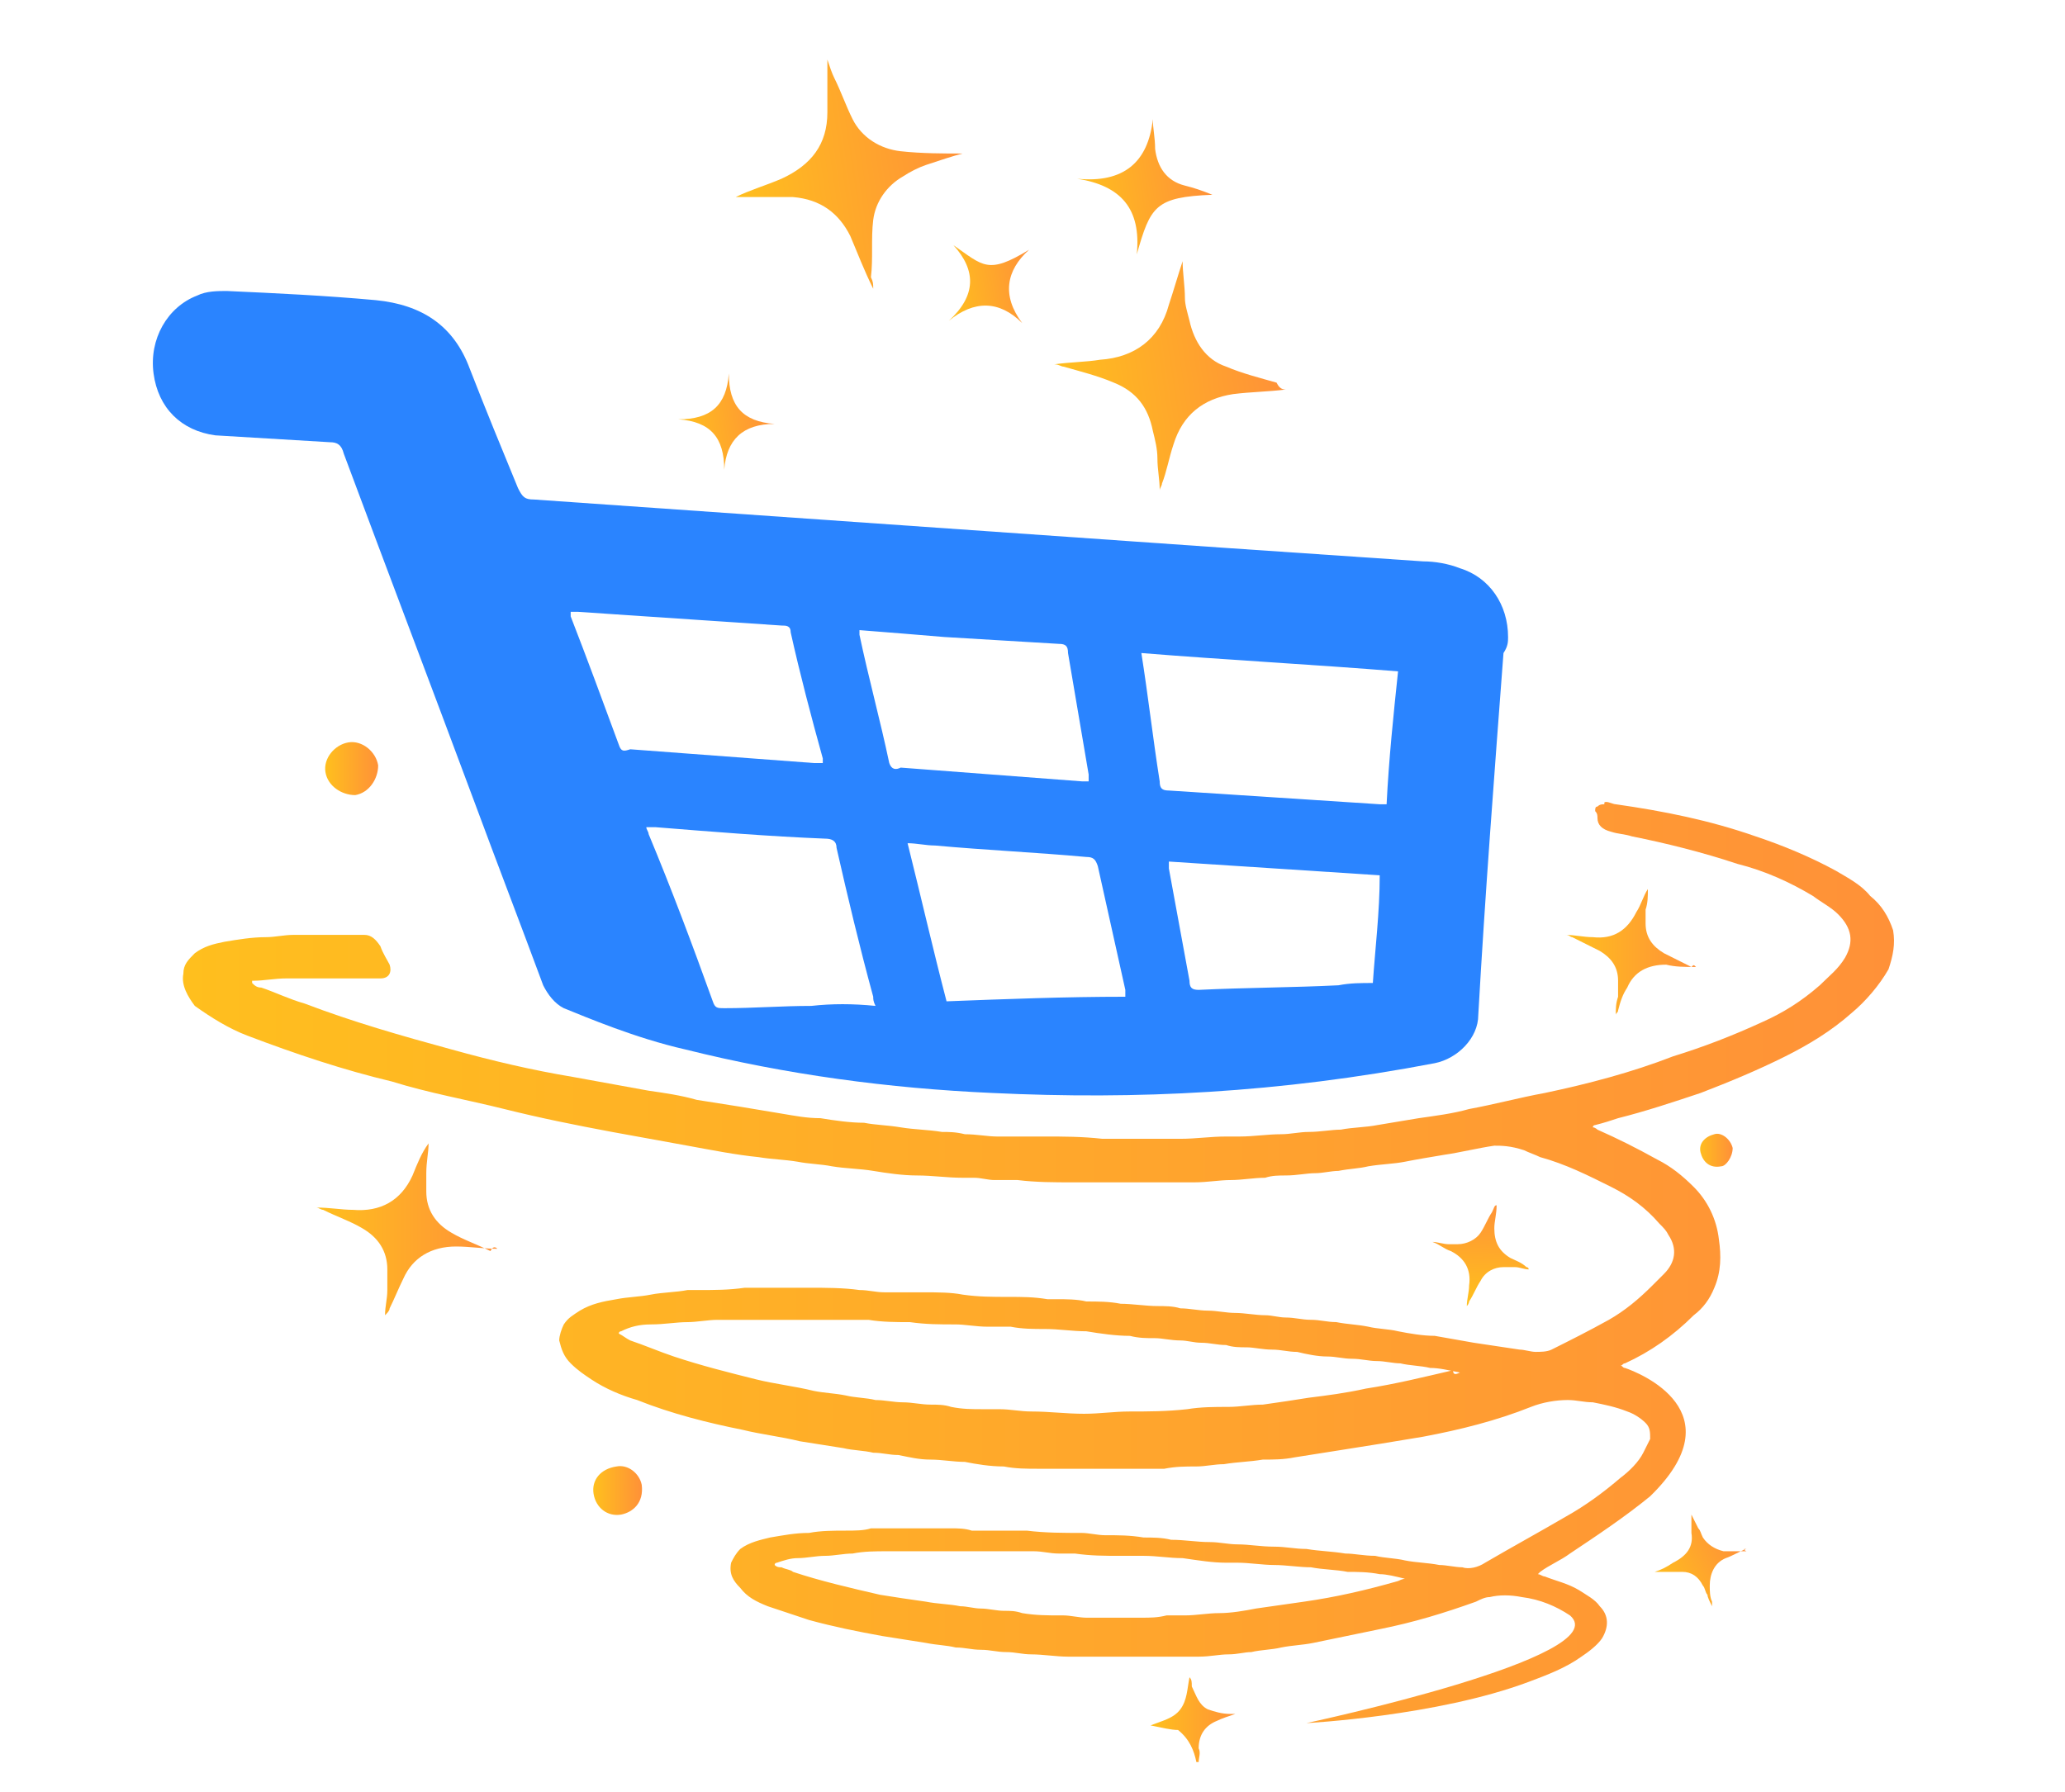 <?xml version="1.0" encoding="utf-8"?>
<!-- Generator: Adobe Illustrator 26.0.0, SVG Export Plug-In . SVG Version: 6.00 Build 0)  -->
<svg version="1.1" id="Layer_1" xmlns="http://www.w3.org/2000/svg" xmlns:xlink="http://www.w3.org/1999/xlink" x="0px" y="0px"
	 viewBox="0 0 90.1 78.2" style="enable-background:new 0 0 90.1 78.2;" xml:space="preserve">
<style type="text/css">
	.st0{fill:#2B2B2B;}
	.st1{fill:#2a84ff;}
	.st2{fill:url(#SVGID_1_);}
	.st3{fill:url(#SVGID_00000066476511108251565100000007271810153216554378_);}
	.st4{fill:url(#SVGID_00000052104335372921793410000008857286241700007316_);}
	.st5{fill:url(#SVGID_00000073692524735486208080000003568199574057929656_);}
	.st6{fill:url(#SVGID_00000007399907093944975300000000904601677381982633_);}
	.st7{fill:url(#SVGID_00000105384671073985251660000017478458991477252765_);}
	.st8{fill:url(#SVGID_00000043435880051352135780000007126233433331735681_);}
	.st9{fill:url(#SVGID_00000099653599323755844500000009094426006929574325_);}
	.st10{fill:url(#SVGID_00000044139303509434423050000009376753440453168296_);}
	.st11{fill:url(#SVGID_00000075138466981983620710000000663963586352454557_);}
	.st12{fill:url(#SVGID_00000044170172030457450630000009271189937826064316_);}
	.st13{fill:url(#SVGID_00000150060214427774128940000007660917705786112686_);}
	.st14{fill:url(#SVGID_00000023259506802857029330000010795448383710307005_);}
	.st15{fill:url(#SVGID_00000153691310019039176230000005467062026369187721_);}
	.st16{fill:url(#SVGID_00000148647132660720061110000002091936879463418264_);}
	.st17{fill:#FFFFFF;}
	.st18{fill:url(#SVGID_00000114038930690597411670000013947771583983485868_);}
	.st19{fill:url(#SVGID_00000119826822380101898610000009802965754552481187_);}
	.st20{fill:url(#SVGID_00000067219904674290423760000013929829258005956510_);}
	.st21{fill:url(#SVGID_00000085960768670144702950000003596851881226749091_);}
	.st22{fill:url(#SVGID_00000084489877946937521180000011066443799218566309_);}
	.st23{fill:url(#SVGID_00000114763440547995502350000010778162949659868585_);}
	.st24{fill:url(#SVGID_00000002386291796490863660000009869645693930951330_);}
	.st25{fill:url(#SVGID_00000070106795315147903960000008712716623525526963_);}
	.st26{fill:url(#SVGID_00000094601663422894516850000017597479434786856376_);}
	.st27{fill:url(#SVGID_00000026145205102391224870000009618605057460766345_);}
	.st28{fill:url(#SVGID_00000048479903990759462850000011659405592161448595_);}
	.st29{fill:url(#SVGID_00000050663868796146820080000007997339961000985523_);}
	.st30{fill:url(#SVGID_00000015319146098178239840000013346222100710960774_);}
	.st31{fill:url(#SVGID_00000120525521214189900490000000334299790970256536_);}
	.st32{fill:url(#SVGID_00000041264791735875739190000014900515892353303936_);}
</style>
<g>
	<g>
		<path class="st1" d="M65.8,27.8c0-1.4-0.8-2.6-2.1-3c-0.5-0.2-1.1-0.3-1.6-0.3c-2.9-0.2-5.9-0.4-8.8-0.6c-10-0.7-20-1.4-30-2.1
			c-0.4,0-0.5-0.1-0.7-0.5c-0.7-1.7-1.4-3.4-2.1-5.2c-0.7-1.9-2.1-2.8-4.1-3c-2.2-0.2-4.3-0.3-6.5-0.4c-0.4,0-0.9,0-1.3,0.2
			c-1.3,0.5-2.1,1.9-1.9,3.4c0.2,1.5,1.2,2.5,2.7,2.7c1.7,0.1,3.3,0.2,5,0.3c0.3,0,0.5,0.1,0.6,0.5c1.9,5.1,3.8,10.1,5.7,15.2
			c1,2.7,2,5.3,3,8c0.2,0.4,0.5,0.8,0.9,1c1,0.4,3.1,1.3,5.3,1.8c4.4,1.1,8.9,1.7,13.4,1.9c6.3,0.3,12.5,0,19.3-1.3
			c1-0.2,1.9-1.1,1.9-2.1c0,0,0,0,0,0c0.3-5.3,0.7-10.5,1.1-15.8C65.8,28.2,65.8,28,65.8,27.8z M27,32.5c-0.7-1.9-1.4-3.8-2.1-5.6
			c0-0.1,0-0.1,0-0.2c0.1,0,0.2,0,0.3,0c3,0.2,5.9,0.4,8.9,0.6c0.2,0,0.4,0,0.4,0.3c0.4,1.8,0.9,3.7,1.4,5.5c0,0.1,0,0.1,0,0.2
			c-0.2,0-0.3,0-0.4,0c-2.7-0.2-5.3-0.4-8-0.6C27.2,32.8,27.1,32.8,27,32.5z M35.4,43.9c-1.3,0-2.5,0.1-3.8,0.1
			c-0.3,0-0.4,0-0.5-0.3c-0.9-2.5-1.8-4.9-2.8-7.3c0-0.1-0.1-0.2-0.1-0.3c0.2,0,0.3,0,0.4,0c2.5,0.2,4.9,0.4,7.4,0.5
			c0.3,0,0.5,0.1,0.5,0.4c0.5,2.2,1,4.3,1.6,6.5c0,0.1,0,0.2,0.1,0.4C37.2,43.8,36.3,43.8,35.4,43.9z M38.8,33.3
			c-0.4-1.9-0.9-3.7-1.3-5.6c0,0,0-0.1,0-0.2c1.3,0.1,2.5,0.2,3.7,0.3c1.7,0.1,3.3,0.2,5,0.3c0.3,0,0.4,0.1,0.4,0.4
			c0.3,1.8,0.6,3.5,0.9,5.3c0,0.1,0,0.2,0,0.3c-0.1,0-0.2,0-0.3,0c-2.6-0.2-5.3-0.4-7.9-0.6C39.1,33.6,38.9,33.6,38.8,33.3z
			 M41.3,43.7c-0.6-2.3-1.1-4.5-1.7-6.9c0.4,0,0.8,0.1,1.2,0.1c2.2,0.2,4.4,0.3,6.6,0.5c0.3,0,0.4,0.1,0.5,0.4
			c0.4,1.8,0.8,3.6,1.2,5.4c0,0.1,0,0.2,0,0.3C46.5,43.5,43.9,43.6,41.3,43.7z M59.9,42.9c-0.5,0-1,0-1.5,0.1c-2,0.1-4,0.1-6.1,0.2
			c-0.3,0-0.4-0.1-0.4-0.4c-0.3-1.6-0.6-3.3-0.9-4.9c0-0.1,0-0.2,0-0.3c3.1,0.2,6.1,0.4,9.2,0.6C60.2,39.8,60,41.4,59.9,42.9z
			 M60.5,35.1c-0.1,0-0.2,0-0.3,0c-3.1-0.2-6.1-0.4-9.2-0.6c-0.3,0-0.4-0.1-0.4-0.4c-0.3-1.9-0.5-3.7-0.8-5.6
			c3.7,0.3,7.5,0.5,11.2,0.8C60.8,31.2,60.6,33.1,60.5,35.1z"/>
	</g>
	<g>
		
			<linearGradient id="SVGID_1_" gradientUnits="userSpaceOnUse" x1="-17.601" y1="-94.015" x2="-7.44" y2="-94.015" gradientTransform="matrix(0.989 -0.146 0.146 0.989 63.215 98.712)">
			<stop  offset="0" style="stop-color:#FFBF1E"/>
			<stop  offset="1" style="stop-color:#FF9138"/>
		</linearGradient>
		<path class="st2" d="M38.1,12.6c-0.4-0.8-0.7-1.6-1-2.3c-0.5-1-1.3-1.6-2.5-1.7c-0.9,0-1.7,0-2.5,0c0.6-0.3,1.3-0.5,2-0.8
			c1.3-0.6,2-1.5,2-2.9c0-0.7,0-1.5,0-2.3c0.1,0.3,0.2,0.6,0.3,0.8c0.3,0.6,0.5,1.2,0.8,1.8c0.4,0.8,1.2,1.3,2.1,1.4
			c0.9,0.1,1.9,0.1,2.7,0.1C41.6,6.8,41,7,40.4,7.2c-0.3,0.1-0.7,0.3-1,0.5c-0.7,0.4-1.2,1.1-1.3,1.9c-0.1,0.8,0,1.7-0.1,2.5
			C38.1,12.3,38.1,12.4,38.1,12.6z"/>
		
			<linearGradient id="SVGID_00000080923652917310825830000005365643376033905328_" gradientUnits="userSpaceOnUse" x1="-4.985" y1="-83.042" x2="4.922" y2="-83.042" gradientTransform="matrix(0.989 -0.146 0.146 0.989 63.215 98.712)">
			<stop  offset="0" style="stop-color:#FFBF1E"/>
			<stop  offset="1" style="stop-color:#FF9138"/>
		</linearGradient>
		<path style="fill:url(#SVGID_00000080923652917310825830000005365643376033905328_);" d="M56.1,17c-0.8,0.1-1.5,0.1-2.3,0.2
			c-1.3,0.2-2.2,0.9-2.6,2.2c-0.2,0.6-0.3,1.2-0.5,1.7c0,0.1-0.1,0.2-0.1,0.3c0-0.5-0.1-0.9-0.1-1.4c0-0.4-0.1-0.8-0.2-1.2
			c-0.2-1-0.7-1.7-1.7-2.1c-0.7-0.3-1.5-0.5-2.2-0.7c-0.1,0-0.2-0.1-0.4-0.1c0.7-0.1,1.4-0.1,2-0.2c1.5-0.1,2.6-0.9,3-2.4
			c0.2-0.6,0.4-1.3,0.6-1.9c0,0.5,0.1,1.1,0.1,1.6c0,0.3,0.1,0.6,0.2,1c0.2,0.9,0.7,1.7,1.6,2c0.7,0.3,1.5,0.5,2.2,0.7
			C55.8,16.9,55.9,17,56.1,17z"/>
		
			<linearGradient id="SVGID_00000011023290735903964790000001560112491534702234_" gradientUnits="userSpaceOnUse" x1="-2.788" y1="-91.535" x2="3" y2="-91.535" gradientTransform="matrix(0.989 -0.146 0.146 0.989 63.215 98.712)">
			<stop  offset="0" style="stop-color:#FFBF1E"/>
			<stop  offset="1" style="stop-color:#FF9138"/>
		</linearGradient>
		<path style="fill:url(#SVGID_00000011023290735903964790000001560112491534702234_);" d="M49.6,11.1c0.2-2-0.7-3-2.6-3.3
			c2,0.2,3.1-0.7,3.3-2.6c0,0.4,0.1,0.8,0.1,1.3c0.1,0.8,0.5,1.4,1.3,1.6c0.4,0.1,0.7,0.2,1.2,0.4C50.4,8.6,50.2,9,49.6,11.1z"/>
		
			<linearGradient id="SVGID_00000053511597317766720270000001295178354754595720_" gradientUnits="userSpaceOnUse" x1="-9.105" y1="-88.321" x2="-5.266" y2="-88.321" gradientTransform="matrix(0.989 -0.146 0.146 0.989 63.215 98.712)">
			<stop  offset="0" style="stop-color:#FFBF1E"/>
			<stop  offset="1" style="stop-color:#FF9138"/>
		</linearGradient>
		<path style="fill:url(#SVGID_00000053511597317766720270000001295178354754595720_);" d="M41.6,10.7c1.3,0.9,1.5,1.3,3.3,0.2
			c-1,0.9-1.2,2-0.3,3.2c-1-1-2.1-1-3.2-0.1C42.6,12.9,42.6,11.8,41.6,10.7z"/>
		
			<linearGradient id="SVGID_00000131361674654871489250000007929501129506988725_" gradientUnits="userSpaceOnUse" x1="-21.493" y1="-84.06" x2="-17.376" y2="-84.06" gradientTransform="matrix(0.989 -0.146 0.146 0.989 63.215 98.712)">
			<stop  offset="0" style="stop-color:#FFBF1E"/>
			<stop  offset="1" style="stop-color:#FF9138"/>
		</linearGradient>
		<path style="fill:url(#SVGID_00000131361674654871489250000007929501129506988725_);" d="M29.6,18.3c1.4,0,2.1-0.6,2.2-2
			c0,1.4,0.6,2.1,2,2.2c-1.4,0-2.1,0.7-2.2,2C31.6,19.1,31,18.4,29.6,18.3z"/>
	</g>
	
		<linearGradient id="SVGID_00000072245498937344342860000003363728232327203251_" gradientUnits="userSpaceOnUse" x1="68.259" y1="41.474" x2="74.034" y2="41.474">
		<stop  offset="0" style="stop-color:#FFBF1E"/>
		<stop  offset="1" style="stop-color:#FF9138"/>
	</linearGradient>
	<path style="fill:url(#SVGID_00000072245498937344342860000003363728232327203251_);" d="M74,42.2c-0.5,0-0.9,0-1.3-0.1
		c-0.8,0-1.4,0.3-1.7,1c-0.2,0.3-0.3,0.6-0.4,1c0,0.1-0.1,0.1-0.1,0.2c0-0.3,0-0.5,0.1-0.8c0-0.2,0-0.5,0-0.7c0-0.6-0.3-1-0.8-1.3
		c-0.4-0.2-0.8-0.4-1.2-0.6c-0.1,0-0.1-0.1-0.3-0.1c0.4,0,0.8,0.1,1.2,0.1c0.9,0.1,1.5-0.3,1.9-1.1c0.2-0.3,0.3-0.7,0.5-1
		c0,0.3,0,0.6-0.1,0.9c0,0.2,0,0.4,0,0.6c0,0.6,0.3,1,0.8,1.3c0.4,0.2,0.8,0.4,1.2,0.6C73.9,42.1,73.9,42.1,74,42.2z"/>
	
		<linearGradient id="SVGID_00000044179890848984014610000007725249156367483298_" gradientUnits="userSpaceOnUse" x1="13.811" y1="53.548" x2="21.746" y2="53.548">
		<stop  offset="0" style="stop-color:#FFBF1E"/>
		<stop  offset="1" style="stop-color:#FF9138"/>
	</linearGradient>
	<path style="fill:url(#SVGID_00000044179890848984014610000007725249156367483298_);" d="M21.7,54.5c-0.6,0-1.2-0.1-1.8-0.1
		c-1.1,0-1.9,0.5-2.3,1.4c-0.2,0.4-0.4,0.9-0.6,1.3c0,0.1-0.1,0.2-0.2,0.3c0-0.4,0.1-0.7,0.1-1.1c0-0.3,0-0.6,0-0.9
		c0-0.8-0.4-1.4-1.1-1.8c-0.5-0.3-1.1-0.5-1.7-0.8c-0.1,0-0.2-0.1-0.3-0.1c0.6,0,1.1,0.1,1.6,0.1c1.2,0.1,2.1-0.4,2.6-1.5
		c0.2-0.5,0.4-1,0.7-1.4c0,0.4-0.1,0.8-0.1,1.3c0,0.3,0,0.5,0,0.8c0,0.8,0.4,1.4,1.1,1.8c0.5,0.3,1.1,0.5,1.7,0.8
		C21.5,54.4,21.6,54.4,21.7,54.5z"/>
	
		<linearGradient id="SVGID_00000000199268841261299180000013167368431740116378_" gradientUnits="userSpaceOnUse" x1="188.703" y1="-250.949" x2="192.815" y2="-250.949" gradientTransform="matrix(0.88 -0.475 0.475 0.88 25.333 379.595)">
		<stop  offset="0" style="stop-color:#FFBF1E"/>
		<stop  offset="1" style="stop-color:#FF9138"/>
	</linearGradient>
	<path style="fill:url(#SVGID_00000000199268841261299180000013167368431740116378_);" d="M76.2,67.6c-0.3,0.1-0.6,0.3-0.9,0.4
		c-0.5,0.2-0.7,0.7-0.7,1.2c0,0.2,0,0.5,0.1,0.7c0,0.1,0,0.1,0,0.2c-0.1-0.2-0.2-0.4-0.2-0.5c-0.1-0.1-0.1-0.3-0.2-0.4
		c-0.2-0.4-0.5-0.6-0.9-0.6c-0.3,0-0.6,0-1,0c-0.1,0-0.1,0-0.2,0c0.3-0.1,0.5-0.2,0.8-0.4c0.6-0.3,0.9-0.7,0.8-1.3
		c0-0.3,0-0.5,0-0.8c0.1,0.2,0.2,0.4,0.3,0.6c0.1,0.1,0.1,0.2,0.2,0.4c0.2,0.3,0.5,0.5,0.9,0.6c0.3,0,0.6,0,1,0
		C76,67.6,76.1,67.6,76.2,67.6z"/>
	
		<linearGradient id="SVGID_00000007397373100077518990000003061920021355659415_" gradientUnits="userSpaceOnUse" x1="892.274" y1="-719.017" x2="896.638" y2="-719.017" gradientTransform="matrix(4.778117e-02 -0.999 0.999 4.778117e-02 740.119 982.503)">
		<stop  offset="0" style="stop-color:#FFBF1E"/>
		<stop  offset="1" style="stop-color:#FF9138"/>
	</linearGradient>
	<path style="fill:url(#SVGID_00000007397373100077518990000003061920021355659415_);" d="M65.3,52.6c0,0.4-0.1,0.7-0.1,1
		c0,0.6,0.2,1,0.7,1.3c0.2,0.1,0.5,0.2,0.7,0.4c0,0,0.1,0,0.1,0.1c-0.2,0-0.4-0.1-0.6-0.1c-0.2,0-0.3,0-0.5,0c-0.4,0-0.8,0.2-1,0.6
		c-0.2,0.3-0.3,0.6-0.5,0.9c0,0,0,0.1-0.1,0.2c0-0.3,0.1-0.6,0.1-0.9c0.1-0.7-0.2-1.2-0.8-1.5c-0.3-0.1-0.5-0.3-0.8-0.4
		c0.2,0,0.5,0.1,0.7,0.1c0.1,0,0.3,0,0.4,0c0.4,0,0.8-0.2,1-0.5c0.2-0.3,0.3-0.6,0.5-0.9C65.2,52.7,65.2,52.6,65.3,52.6z"/>
	<g>
		
			<linearGradient id="SVGID_00000084520856875599638240000009015853416389497012_" gradientUnits="userSpaceOnUse" x1="7.984" y1="55.025" x2="82.591" y2="55.025">
			<stop  offset="0" style="stop-color:#FFBF1E"/>
			<stop  offset="1" style="stop-color:#FF9138"/>
		</linearGradient>
		<path style="fill:url(#SVGID_00000084520856875599638240000009015853416389497012_);" d="M70.1,35c0.1,0,0.3,0.1,0.4,0.1
			c2.1,0.3,4.1,0.7,6.1,1.4c1.2,0.4,2.4,0.9,3.5,1.5c0.5,0.3,1.1,0.6,1.5,1.1c0.5,0.4,0.8,0.9,1,1.5c0.1,0.6,0,1.1-0.2,1.7
			c-0.4,0.7-1,1.4-1.6,1.9c-0.9,0.8-1.9,1.4-2.9,1.9c-1.2,0.6-2.4,1.1-3.7,1.6c-1.2,0.4-2.4,0.8-3.6,1.1c-0.3,0.1-0.6,0.2-1,0.3
			c0,0-0.1,0-0.1,0.1c0.1,0,0.2,0.1,0.2,0.1c0.9,0.4,1.7,0.8,2.6,1.3c0.6,0.3,1.1,0.7,1.6,1.2c0.6,0.6,1,1.4,1.1,2.3
			c0.1,0.7,0.1,1.4-0.2,2.1c-0.2,0.5-0.5,0.9-0.9,1.2c-0.9,0.9-1.9,1.6-3,2.1c-0.1,0-0.1,0.1-0.2,0.1c0.1,0,0.1,0.1,0.2,0.1
			c0.6,0.2,4.9,1.9,1.1,5.6c-1.1,0.9-2.3,1.7-3.5,2.5c-0.4,0.3-0.9,0.5-1.3,0.8c0,0,0,0-0.1,0.1c0.1,0,0.2,0.1,0.3,0.1
			c0.5,0.2,1,0.3,1.5,0.6c0.3,0.2,0.7,0.4,0.9,0.7c0.4,0.4,0.4,0.9,0.1,1.4c-0.2,0.3-0.6,0.6-0.9,0.8c-0.7,0.5-1.5,0.8-2.3,1.1
			c-4,1.5-9.7,1.8-9.7,1.8c0,0,13.6-2.9,11.5-4.7c-0.6-0.4-1.3-0.7-2.1-0.8c-0.5-0.1-1-0.1-1.4,0c-0.2,0-0.4,0.1-0.6,0.2
			c-1.4,0.5-2.7,0.9-4.2,1.2c-1,0.2-1.9,0.4-2.9,0.6c-0.5,0.1-0.9,0.1-1.4,0.2c-0.4,0.1-0.9,0.1-1.3,0.2c-0.3,0-0.6,0.1-1,0.1
			c-0.4,0-0.8,0.1-1.3,0.1c-0.4,0-0.7,0-1.1,0c-1,0-1.9,0-2.9,0c-0.6,0-1.1,0-1.7,0c-0.5,0-1.1-0.1-1.6-0.1c-0.4,0-0.7-0.1-1.1-0.1
			c-0.4,0-0.7-0.1-1.1-0.1c-0.4,0-0.7-0.1-1.1-0.1c-0.4-0.1-0.8-0.1-1.3-0.2c-0.6-0.1-1.3-0.2-1.9-0.3c-1.1-0.2-2.1-0.4-3.2-0.7
			c-0.6-0.2-1.2-0.4-1.8-0.6c-0.5-0.2-0.9-0.4-1.2-0.8c-0.3-0.3-0.5-0.6-0.4-1.1c0.1-0.2,0.2-0.4,0.4-0.6c0.4-0.3,0.9-0.4,1.3-0.5
			c0.6-0.1,1.1-0.2,1.7-0.2c0.5-0.1,1.1-0.1,1.6-0.1c0.4,0,0.8,0,1.1-0.1c1.2,0,2.4,0,3.5,0c0.3,0,0.6,0,0.9,0.1c0.2,0,0.3,0,0.5,0
			c0.6,0,1.3,0,1.9,0c0.8,0.1,1.6,0.1,2.4,0.1c0.3,0,0.7,0.1,1,0.1c0.6,0,1.1,0,1.7,0.1c0.4,0,0.8,0,1.2,0.1c0.6,0,1.1,0.1,1.7,0.1
			c0.4,0,0.8,0.1,1.2,0.1c0.5,0,1,0.1,1.6,0.1c0.5,0,0.9,0.1,1.4,0.1c0.6,0.1,1.1,0.1,1.7,0.2c0.4,0,0.8,0.1,1.3,0.1
			c0.4,0.1,0.9,0.1,1.3,0.2c0.5,0.1,1,0.1,1.5,0.2c0.3,0,0.7,0.1,1,0.1c0.3,0.1,0.7,0,1-0.2c1.2-0.7,2.3-1.3,3.5-2
			c0.9-0.5,1.7-1.1,2.4-1.7c0.4-0.3,0.8-0.7,1-1.1c0.1-0.2,0.2-0.4,0.3-0.6c0-0.3,0-0.5-0.2-0.7c-0.2-0.2-0.5-0.4-0.8-0.5
			c-0.5-0.2-1-0.3-1.5-0.4c-0.4,0-0.7-0.1-1.1-0.1c-0.5,0-1.1,0.1-1.6,0.3c-1.5,0.6-3.1,1-4.7,1.3c-1.2,0.2-2.4,0.4-3.7,0.6
			c-0.6,0.1-1.3,0.2-1.9,0.3c-0.5,0.1-0.9,0.1-1.4,0.1c-0.6,0.1-1.1,0.1-1.7,0.2c-0.4,0-0.8,0.1-1.2,0.1c-0.5,0-0.9,0-1.4,0.1
			c-0.4,0-0.8,0-1.1,0c-0.7,0-1.4,0-2.1,0c-0.4,0-0.9,0-1.3,0c-0.3,0-0.7,0-1,0c-0.5,0-1,0-1.5-0.1c-0.6,0-1.2-0.1-1.7-0.2
			c-0.5,0-1-0.1-1.5-0.1c-0.5,0-0.9-0.1-1.4-0.2c-0.4,0-0.7-0.1-1.1-0.1c-0.4-0.1-0.9-0.1-1.3-0.2c-0.6-0.1-1.3-0.2-1.9-0.3
			c-0.8-0.2-1.7-0.3-2.5-0.5c-1.5-0.3-3.1-0.7-4.6-1.3c-0.7-0.2-1.4-0.5-2-0.9c-0.3-0.2-0.6-0.4-0.9-0.7c-0.3-0.3-0.4-0.6-0.5-1
			c0-0.2,0.1-0.5,0.2-0.7c0.2-0.3,0.4-0.4,0.7-0.6c0.5-0.3,1-0.4,1.6-0.5c0.5-0.1,1-0.1,1.5-0.2c0.5-0.1,1.1-0.1,1.6-0.2
			c0.2,0,0.3,0,0.5,0c0.7,0,1.3,0,2-0.1c0.5,0,1,0,1.5,0c0.4,0,0.9,0,1.3,0c0.7,0,1.5,0,2.2,0.1c0.4,0,0.7,0.1,1.1,0.1
			c0,0,0.1,0,0.1,0c0.5,0,1.1,0,1.6,0c0.6,0,1.2,0,1.7,0.1c0.7,0.1,1.3,0.1,2,0.1c0.6,0,1.1,0,1.7,0.1c0.1,0,0.3,0,0.4,0
			c0.4,0,0.9,0,1.3,0.1c0.5,0,1,0,1.5,0.1c0.5,0,1.1,0.1,1.6,0.1c0.3,0,0.7,0,1,0.1c0.4,0,0.8,0.1,1.2,0.1c0.4,0,0.8,0.1,1.2,0.1
			c0.4,0,0.9,0.1,1.3,0.1c0.3,0,0.6,0.1,0.9,0.1c0.4,0,0.7,0.1,1.1,0.1c0.4,0,0.7,0.1,1.1,0.1c0.5,0.1,0.9,0.1,1.4,0.2
			c0.4,0.1,0.9,0.1,1.3,0.2c0.5,0.1,1.1,0.2,1.6,0.2c0.6,0.1,1.1,0.2,1.7,0.3c0.7,0.1,1.3,0.2,2,0.3c0.2,0,0.5,0.1,0.7,0.1
			c0.2,0,0.5,0,0.7-0.1c0.8-0.4,1.6-0.8,2.5-1.3c0.7-0.4,1.3-0.9,1.9-1.5c0.2-0.2,0.3-0.3,0.5-0.5c0.5-0.5,0.6-1.1,0.2-1.7
			c-0.1-0.2-0.2-0.3-0.4-0.5c-0.6-0.7-1.3-1.2-2.1-1.6c-1-0.5-2-1-3.1-1.3c-0.2-0.1-0.5-0.2-0.7-0.3C65.9,50,65.5,50,65.2,50
			c-0.7,0.1-1.5,0.3-2.2,0.4c-0.6,0.1-1.2,0.2-1.7,0.3c-0.5,0.1-1,0.1-1.6,0.2c-0.4,0.1-0.8,0.1-1.3,0.2c-0.3,0-0.7,0.1-1,0.1
			c-0.4,0-0.8,0.1-1.3,0.1c-0.3,0-0.6,0-0.9,0.1c-0.5,0-1,0.1-1.5,0.1c-0.5,0-1,0.1-1.6,0.1c-0.9,0-1.8,0-2.8,0c-0.4,0-0.9,0-1.3,0
			c-0.4,0-0.8,0-1.2,0c-0.8,0-1.6,0-2.4-0.1c-0.3,0-0.7,0-1,0c-0.3,0-0.6-0.1-0.9-0.1c-0.2,0-0.3,0-0.5,0c-0.7,0-1.3-0.1-2-0.1
			c-0.6,0-1.3-0.1-1.9-0.2c-0.6-0.1-1.2-0.1-1.8-0.2c-0.5-0.1-1-0.1-1.5-0.2c-0.6-0.1-1.1-0.1-1.7-0.2c-1-0.1-2-0.3-3.1-0.5
			c-1.1-0.2-2.2-0.4-3.3-0.6c-1.6-0.3-3.1-0.6-4.7-1c-1.6-0.4-3.3-0.7-4.9-1.2c-2.1-0.5-4.2-1.2-6.3-2c-0.8-0.3-1.6-0.8-2.3-1.3
			C8.2,43.5,7.9,43,8,42.5c0-0.4,0.2-0.6,0.5-0.9c0.4-0.3,0.8-0.4,1.3-0.5c0.6-0.1,1.2-0.2,1.8-0.2c0.4,0,0.8-0.1,1.2-0.1
			c0.3,0,0.6,0,0.9,0c0.3,0,0.5,0,0.8,0c0.4,0,0.7,0,1.1,0c0.1,0,0.2,0,0.3,0c0.3,0,0.5,0.2,0.7,0.5c0.1,0.3,0.3,0.6,0.4,0.8
			c0.1,0.3,0,0.6-0.4,0.6c-0.8,0-1.7,0-2.5,0c-0.5,0-1,0-1.6,0c-0.5,0-1,0.1-1.4,0.1c0,0,0,0-0.1,0c0,0,0,0.1,0,0.1
			c0.1,0.1,0.2,0.2,0.4,0.2c0.6,0.2,1.2,0.5,1.9,0.7c2.1,0.8,4.2,1.4,6.4,2c1.8,0.5,3.5,0.9,5.3,1.2c1.1,0.2,2.2,0.4,3.3,0.6
			c0.7,0.1,1.4,0.2,2.1,0.4c0.6,0.1,1.3,0.2,1.9,0.3c0.6,0.1,1.2,0.2,1.8,0.3c0.6,0.1,1.1,0.2,1.7,0.2c0.6,0.1,1.3,0.2,1.9,0.2
			c0.5,0.1,1,0.1,1.6,0.2c0.6,0.1,1.2,0.1,1.8,0.2c0.3,0,0.6,0,1,0.1c0.5,0,1,0.1,1.4,0.1c0.2,0,0.4,0,0.7,0c0.5,0,0.9,0,1.4,0
			c0.8,0,1.6,0,2.5,0.1c0.5,0,1,0,1.5,0c0.6,0,1.3,0,1.9,0c0.7,0,1.3-0.1,2-0.1c0.2,0,0.4,0,0.6,0c0.6,0,1.2-0.1,1.8-0.1
			c0.4,0,0.8-0.1,1.2-0.1c0.5,0,1-0.1,1.4-0.1c0.5-0.1,1.1-0.1,1.6-0.2c0.6-0.1,1.2-0.2,1.8-0.3c0.7-0.1,1.5-0.2,2.2-0.4
			c1.1-0.2,2.2-0.5,3.3-0.7c1.9-0.4,3.8-0.9,5.6-1.6c1.3-0.4,2.6-0.9,3.9-1.5c0.9-0.4,1.7-0.9,2.5-1.6c0.4-0.4,0.8-0.7,1.1-1.2
			c0.4-0.7,0.3-1.3-0.3-1.9c-0.3-0.3-0.7-0.5-1.1-0.8c-1-0.6-2.1-1.1-3.3-1.4c-1.5-0.5-3.1-0.9-4.6-1.2c-0.3-0.1-0.6-0.1-0.9-0.2
			c-0.4-0.1-0.6-0.3-0.6-0.6c0-0.1,0-0.2-0.1-0.3c0-0.1,0-0.2,0.1-0.2c0.1-0.1,0.2-0.1,0.3-0.1C70,35,70,35,70.1,35z M63.7,59.9
			C63.7,59.9,63.6,59.9,63.7,59.9C63.6,59.9,63.6,59.9,63.7,59.9c-0.5-0.1-0.9-0.2-1.3-0.2c-0.4-0.1-0.9-0.1-1.3-0.2
			c-0.3,0-0.7-0.1-1-0.1c-0.4,0-0.7-0.1-1.1-0.1c-0.4,0-0.7-0.1-1.1-0.1c-0.4,0-0.9-0.1-1.3-0.2c-0.4,0-0.7-0.1-1.1-0.1
			c-0.4,0-0.8-0.1-1.1-0.1c-0.3,0-0.6,0-0.9-0.1c-0.4,0-0.7-0.1-1.1-0.1c-0.3,0-0.6-0.1-0.9-0.1c-0.4,0-0.8-0.1-1.1-0.1
			c-0.4,0-0.7,0-1.1-0.1c-0.6,0-1.3-0.1-1.9-0.2c-0.6,0-1.2-0.1-1.8-0.1c-0.5,0-1,0-1.5-0.1c-0.3,0-0.7,0-1,0c-0.5,0-1-0.1-1.4-0.1
			c-0.7,0-1.3,0-2-0.1c-0.6,0-1.2,0-1.8-0.1c-0.4,0-0.7,0-1.1,0c-1,0-1.9,0-2.9,0c-0.5,0-1,0-1.6,0c-0.3,0-0.6,0-1,0
			c-0.4,0-0.9,0.1-1.3,0.1c-0.5,0-1,0.1-1.6,0.1c-0.5,0-0.9,0.1-1.3,0.3c0,0-0.1,0-0.1,0.1c0.2,0.1,0.3,0.2,0.5,0.3
			c0.6,0.2,1.3,0.5,1.9,0.7c1.2,0.4,2.4,0.7,3.6,1c0.8,0.2,1.7,0.3,2.5,0.5c0.5,0.1,0.9,0.1,1.4,0.2c0.4,0.1,0.9,0.1,1.3,0.2
			c0.4,0,0.8,0.1,1.2,0.1c0.4,0,0.8,0.1,1.2,0.1c0.3,0,0.6,0,0.9,0.1c0.5,0.1,0.9,0.1,1.4,0.1c0.2,0,0.5,0,0.7,0
			c0.5,0,0.9,0.1,1.4,0.1c0.8,0,1.5,0.1,2.3,0.1c0.7,0,1.3-0.1,2-0.1c0.8,0,1.6,0,2.5-0.1c0.6-0.1,1.2-0.1,1.8-0.1
			c0.5,0,1-0.1,1.5-0.1c0.7-0.1,1.4-0.2,2-0.3c0.8-0.1,1.6-0.2,2.5-0.4c1.3-0.2,2.5-0.5,3.8-0.8C63.4,60,63.5,60,63.7,59.9z
			 M61.3,68.9C61.3,68.9,61.3,68.9,61.3,68.9C61.3,68.8,61.3,68.8,61.3,68.9c-0.4-0.1-0.8-0.2-1.1-0.2c-0.5-0.1-1-0.1-1.4-0.1
			c-0.5-0.1-1.1-0.1-1.6-0.2c-0.5,0-1.1-0.1-1.6-0.1c-0.5,0-1.1-0.1-1.6-0.1c-0.2,0-0.3,0-0.5,0c-0.6,0-1.2-0.1-1.9-0.2
			c-0.6,0-1.1-0.1-1.7-0.1c-0.3,0-0.7,0-1,0c-0.7,0-1.3,0-2-0.1c-0.2,0-0.4,0-0.7,0c-0.4,0-0.7-0.1-1.1-0.1c-0.8,0-1.7,0-2.5,0
			c-1.3,0-2.6,0-3.9,0c-0.5,0-1,0-1.5,0.1c-0.4,0-0.8,0.1-1.2,0.1c-0.4,0-0.8,0.1-1.2,0.1c-0.3,0-0.6,0.1-0.9,0.2c0,0-0.1,0-0.1,0.1
			c0,0,0,0,0,0c0.1,0.1,0.2,0.1,0.3,0.1c0.2,0.1,0.4,0.1,0.5,0.2c1.2,0.4,2.5,0.7,3.8,1c0.6,0.1,1.3,0.2,2,0.3
			c0.5,0.1,1,0.1,1.5,0.2c0.3,0,0.6,0.1,0.9,0.1c0.3,0,0.7,0.1,1,0.1c0.3,0,0.5,0,0.8,0.1c0.6,0.1,1.1,0.1,1.7,0.1c0,0,0.1,0,0.1,0
			c0.3,0,0.7,0.1,1,0.1c0.4,0,0.9,0,1.3,0c0.4,0,0.8,0,1.1,0c0.4,0,0.7,0,1.1-0.1c0.3,0,0.5,0,0.8,0c0.5,0,1-0.1,1.5-0.1
			c0.5,0,1.1-0.1,1.6-0.2c0.7-0.1,1.4-0.2,2.1-0.3c1.4-0.2,2.7-0.5,4.1-0.9C61.2,68.9,61.3,68.9,61.3,68.9z"/>
	</g>
	
		<linearGradient id="SVGID_00000060018656330562560610000008473679187214607784_" gradientUnits="userSpaceOnUse" x1="25.922" y1="65.08" x2="28.015" y2="65.08">
		<stop  offset="0" style="stop-color:#FFBF1E"/>
		<stop  offset="1" style="stop-color:#FF9138"/>
	</linearGradient>
	<path style="fill:url(#SVGID_00000060018656330562560610000008473679187214607784_);" d="M25.9,65.2c0.1,0.6,0.6,1,1.2,0.9
		c0.5-0.1,1-0.5,0.9-1.3c-0.1-0.5-0.6-0.9-1.1-0.8C26.2,64.1,25.8,64.6,25.9,65.2z"/>
	
		<linearGradient id="SVGID_00000130647250159816093330000017615571653874174889_" gradientUnits="userSpaceOnUse" x1="50.279" y1="75.037" x2="54.035" y2="75.037">
		<stop  offset="0" style="stop-color:#FFBF1E"/>
		<stop  offset="1" style="stop-color:#FF9138"/>
	</linearGradient>
	<path style="fill:url(#SVGID_00000130647250159816093330000017615571653874174889_);" d="M51.9,73.2c-0.1,0.5-0.1,1-0.4,1.4
		c-0.3,0.4-0.8,0.5-1.3,0.7c0.5,0.1,0.9,0.2,1.2,0.2c0.5,0.4,0.7,0.9,0.8,1.4c0,0,0,0,0.1,0c0-0.2,0.1-0.4,0-0.6
		c0-0.6,0.3-1,0.8-1.2c0.2-0.1,0.5-0.2,0.8-0.3c-0.1,0-0.2,0-0.2,0c-0.4,0-0.7-0.1-1-0.2c-0.4-0.2-0.5-0.6-0.7-1
		C52,73.4,52,73.3,51.9,73.2z"/>
	
		<linearGradient id="SVGID_00000054979523302541072510000004827388107110543034_" gradientUnits="userSpaceOnUse" x1="74.105" y1="50.239" x2="75.562" y2="50.239">
		<stop  offset="0" style="stop-color:#FFBF1E"/>
		<stop  offset="1" style="stop-color:#FF9138"/>
	</linearGradient>
	<path style="fill:url(#SVGID_00000054979523302541072510000004827388107110543034_);" d="M75.6,50.1c-0.1-0.4-0.5-0.7-0.8-0.6
		c-0.4,0.1-0.7,0.4-0.6,0.8c0.1,0.4,0.4,0.7,0.9,0.6C75.3,50.9,75.6,50.5,75.6,50.1z"/>
	
		<linearGradient id="SVGID_00000092418563907164206430000003344378179035598231_" gradientUnits="userSpaceOnUse" x1="14.212" y1="33.517" x2="16.521" y2="33.517">
		<stop  offset="0" style="stop-color:#FFBF1E"/>
		<stop  offset="1" style="stop-color:#FF9138"/>
	</linearGradient>
	<path style="fill:url(#SVGID_00000092418563907164206430000003344378179035598231_);" d="M15.5,34.7c0.6-0.1,1-0.7,1-1.3
		c-0.1-0.6-0.7-1.1-1.3-1c-0.6,0.1-1.1,0.7-1,1.3C14.3,34.3,14.9,34.7,15.5,34.7z"/>
</g>
</svg>
